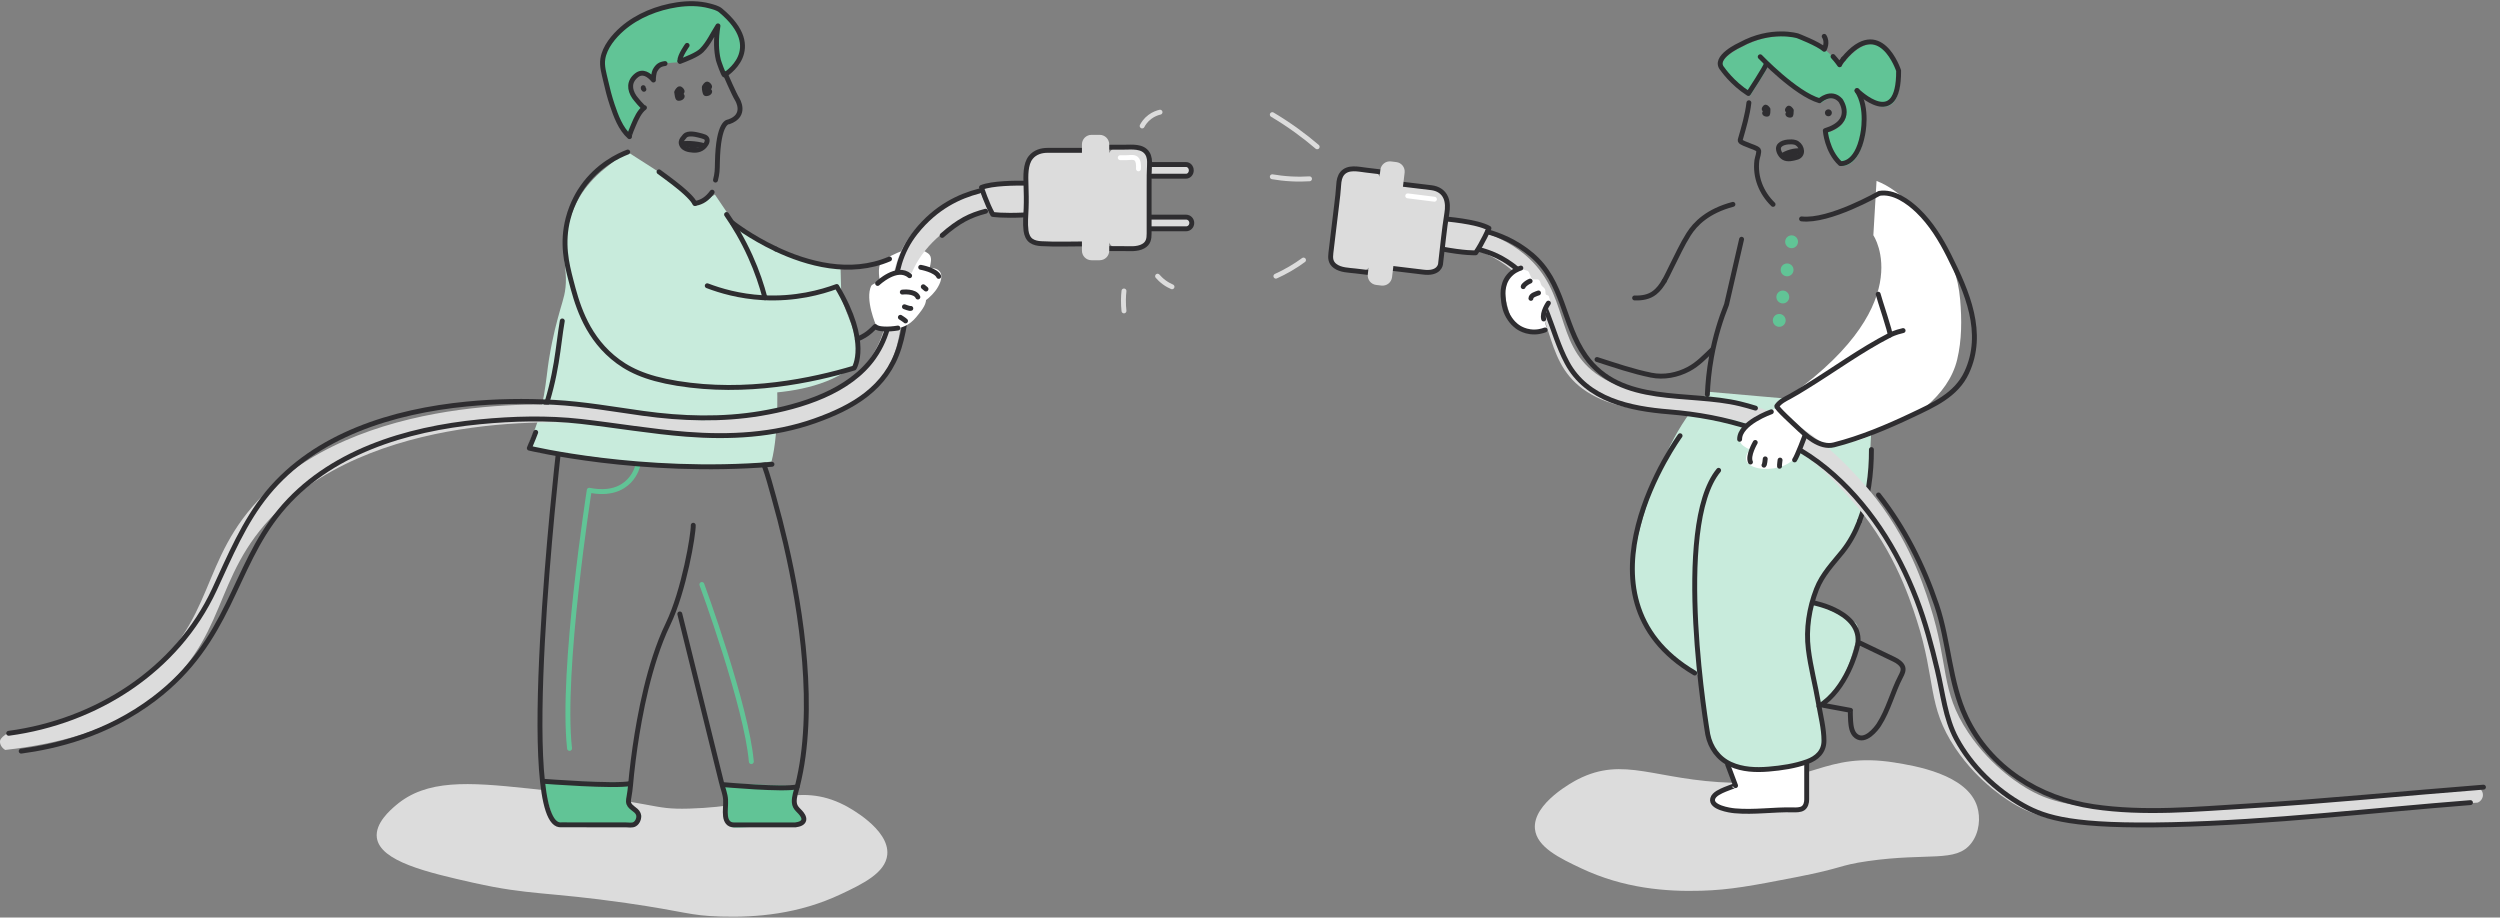 <svg width="1019" height="374" viewBox="0 0 1019 374" fill="none" xmlns="http://www.w3.org/2000/svg">
<rect x="0" y="0" width="1019" height="374" fill="#808080" stroke="none"/>
<g clip-path="url(#clip0_16060_38172)">
<path d="M313.751 99.904C308.831 97.764 303.951 95.324 299.761 92.624C289.631 86.104 285.211 94.824 278.221 78.744L256.601 64.994C256.601 64.994 243.361 116.744 278.481 132.014C278.481 132.014 308.371 155.854 333.051 145.174C333.051 145.174 341.031 134.144 343.091 127.504L342.631 109.744C342.631 109.744 327.981 106.094 313.761 99.914" fill="#C8EBDC"/>
<path d="M772.271 310.824C780.171 312.084 801.871 315.534 805.931 328.824C807.271 333.214 806.881 339.284 803.491 343.684C797.261 351.774 786.121 347.404 761.141 351.014C749.311 352.724 751.751 353.714 731.951 357.564C714.131 361.024 705.211 362.724 693.461 363.064C679.101 363.484 661.821 362.134 644.431 353.894C635.881 349.844 626.361 345.334 625.641 337.854C624.631 327.344 641.701 318.384 643.051 317.694C662.101 307.944 674.591 318.164 706.291 319.064C738.051 319.964 743.401 306.224 772.281 310.814L772.271 310.824Z" fill="#DCDCDC"/>
<path d="M215.021 321.344C190.661 318.764 173.821 317.644 161.401 328.214C159.141 330.134 152.771 335.554 153.611 341.504C154.961 351.104 174.181 355.604 193.021 359.834C216.041 364.994 222.821 363.404 255.341 368.084C279.931 371.624 280.651 373.204 293.831 373.584C308.191 374.004 325.471 372.654 342.861 364.414C351.411 360.364 360.931 355.854 361.651 348.374C362.661 337.864 345.591 328.904 344.241 328.214C325.191 318.464 312.701 328.684 281.001 329.584C264.541 330.054 270.521 327.224 215.011 321.334L215.021 321.344Z" fill="#DCDCDC"/>
<path d="M295.25 323.124L296.9 335.524C297.54 337.564 299.22 337.344 301.35 337.274L324.88 336.214C326.79 336.154 326.4 336.944 327.08 335.154C327.8 333.244 329.25 335.144 327.67 333.854L326.64 331.884C325.41 330.884 324.18 329.894 324.33 328.324L323.91 324.794C324.17 322.114 327.31 320.614 324.62 320.464L294.79 319.154C291.48 318.964 294.26 319.964 295.25 323.124Z" fill="#61C496"/>
<path d="M308.39 181.674C308.93 183.214 310.85 187.954 311.53 189.824C313.05 193.964 314.14 198.244 315.34 202.484C317.1 208.714 318.71 214.984 320.18 221.294C321.95 228.934 323.51 236.634 324.8 244.374C326.21 252.814 327.31 261.314 327.97 269.844C328.63 278.374 328.89 287.174 328.46 295.824C328.03 304.474 327.03 312.394 325.02 320.444C324.49 322.584 323.64 324.714 323.75 326.954C323.89 329.674 326.07 330.344 327.24 332.474C327.54 333.024 327.76 333.664 327.62 334.274C327.48 334.854 327.02 335.304 326.5 335.584C325.81 335.954 324.97 336.114 324.21 336.224H299.05C296.92 336.224 295.97 334.624 295.73 332.704C295.45 330.454 295.88 328.204 295.75 325.954C295.62 323.704 294.74 321.614 294.21 319.474L292.41 312.204L287.76 293.394L282.79 273.284L278.8 257.144L277.09 250.244" stroke="#2E2D30" stroke-width="2" stroke-linecap="round" stroke-linejoin="round"/>
<path d="M222.021 322.474L225.661 334.844C226.301 336.884 227.981 336.664 230.111 336.594L254.401 336.314C256.311 336.254 258.031 337.734 258.711 335.944L260.291 334.424C261.011 332.514 262.221 333.014 260.641 331.724L259.131 330.704C257.901 329.704 256.071 327.254 256.221 325.674L256.911 323.694C257.171 321.014 257.711 319.004 255.021 318.854L223.521 318.464C220.211 318.274 221.001 319.314 221.991 322.474H222.021Z" fill="#61C496"/>
<path d="M359.019 106.714C359.219 106.294 360.549 105.754 360.979 105.504C361.739 105.054 362.519 104.614 363.309 104.204C364.929 103.364 366.609 102.634 368.359 102.124C371.699 101.164 375.439 101.124 378.329 103.314C379.199 103.974 379.499 104.854 379.479 105.954C379.479 106.394 379.139 109.234 378.699 109.284C380.219 109.114 382.139 109.464 383.099 110.754C384.749 112.994 382.629 116.794 381.189 118.644C379.669 120.604 377.579 122.454 375.419 123.684C371.149 126.134 364.929 126.344 361.159 122.694C361.159 122.694 356.439 112.184 359.019 106.704V106.714Z" fill="white"/>
<path d="M375.279 108.954C375.279 108.954 381.449 110.024 382.619 112.654" stroke="#2E2D30" stroke-width="2" stroke-linecap="round" stroke-linejoin="round"/>
<path d="M284.581 83.604C284.311 83.534 284.331 82.064 278.441 76.924C275.591 74.434 255.851 61.964 255.851 61.964C251.821 64.004 250.201 65.824 247.221 68.124C241.401 72.624 238.161 77.344 237.471 78.354C236.391 79.944 231.641 87.214 230.261 98.204C229.441 104.774 230.481 107.404 230.651 113.164C230.821 118.914 229.431 122.294 228.441 125.844C226.961 131.184 225.411 136.404 223.711 146.784C222.541 153.954 222.021 166.994 216.311 178.944C212.321 187.284 230.451 183.864 246.571 187.074C267.921 191.324 298.891 190.854 314.471 188.074C317.461 176.964 318.241 150.224 313.111 124.204C308.941 103.054 297.431 88.484 291.381 79.284" fill="#C8EBDC"/>
<path d="M292.639 10.544C292.239 13.144 291.979 15.754 292.049 18.394C292.109 20.454 292.339 22.524 292.819 24.524C292.949 25.054 294.939 30.804 295.319 30.574C295.319 30.574 312.859 20.164 293.679 4.214C292.529 3.264 290.649 2.804 289.259 2.424C284.939 1.264 280.359 1.284 275.959 1.944C267.959 3.154 259.839 6.344 253.689 11.694C250.159 14.764 246.479 19.194 245.719 23.934C245.229 26.944 246.199 29.914 246.849 32.834C247.599 36.204 248.459 39.544 249.559 42.814C251.069 47.304 252.959 52.474 256.589 55.704C256.249 55.394 258.119 51.174 258.319 50.694C259.309 48.384 260.609 45.434 262.679 43.884C262.229 44.214 258.779 39.884 258.539 39.514C256.489 36.474 256.349 33.214 259.389 30.754C261.979 28.664 264.559 30.474 266.339 32.624C265.699 31.854 266.549 29.514 266.929 28.834C268.029 26.864 270.319 25.994 272.449 25.704C274.959 25.364 277.469 25.604 279.879 24.694C282.289 23.784 284.279 22.284 286.019 20.504C288.939 17.514 290.439 13.934 292.649 10.514L292.639 10.544Z" fill="#61C496"/>
<path d="M277.169 25.034C279.509 24.144 284.269 22.314 286.009 20.534C288.929 17.544 290.429 13.964 292.639 10.544C292.239 13.144 291.979 15.754 292.049 18.394C292.109 20.454 292.339 22.524 292.819 24.524C292.949 25.054 294.939 30.804 295.319 30.574C295.319 30.574 312.859 20.164 293.679 4.214C292.529 3.264 290.649 2.804 289.259 2.424C284.939 1.264 280.359 1.284 275.959 1.944C267.959 3.154 259.839 6.344 253.689 11.694C250.159 14.764 246.479 19.194 245.719 23.934C245.229 26.944 246.199 29.914 246.849 32.834C247.599 36.204 248.459 39.544 249.559 42.814C251.069 47.304 252.959 52.474 256.589 55.704C256.249 55.394 258.119 51.174 258.319 50.694C259.309 48.384 260.609 45.434 262.679 43.884C262.229 44.214 258.779 39.884 258.539 39.514C256.489 36.474 256.349 33.214 259.389 30.754C261.979 28.664 264.559 30.474 266.339 32.624C266.239 32.004 266.549 29.514 266.929 28.834C268.029 26.864 268.959 26.194 271.079 25.904" stroke="#2E2D30" stroke-width="2" stroke-linecap="round" stroke-linejoin="round"/>
<path d="M290.259 78.324C288.349 80.914 286.249 82.454 283.289 82.914" stroke="#2E2D30" stroke-width="2" stroke-linecap="round" stroke-linejoin="round"/>
<path d="M295.601 30.064C295.601 30.064 299.261 38.533 300.481 40.444C300.481 40.444 304.701 47.044 297.011 49.673C297.011 49.673 292.701 49.114 292.411 66.374C292.371 69.124 292.341 70.743 291.631 73.403" stroke="#2E2D30" stroke-width="2" stroke-linecap="round" stroke-linejoin="round"/>
<path d="M280.07 18.494C280.07 18.494 277.09 22.624 277.09 24.774" stroke="#2E2D30" stroke-width="2" stroke-linecap="round" stroke-linejoin="round"/>
<path d="M279.001 36.964C278.931 36.623 278.751 36.313 278.531 36.053C278.071 35.523 277.481 35.044 276.771 35.214C276.311 35.313 275.901 35.633 275.611 36.014C275.311 36.404 274.831 37.004 274.901 37.533C274.931 37.773 275.061 37.993 275.151 38.203C275.291 38.514 275.461 38.824 275.691 39.074C275.891 39.294 276.141 39.464 276.411 39.533C276.851 39.644 277.321 39.474 277.691 39.214C277.881 39.074 278.051 38.913 278.221 38.743C278.371 38.584 278.561 38.423 278.681 38.233C278.921 37.883 279.101 37.404 279.001 36.964Z" fill="#2E2D30"/>
<path d="M278.471 38.193C278.931 38.433 279.121 38.983 279.041 39.473C278.941 40.053 278.501 40.503 278.001 40.763C277.321 41.113 276.171 41.313 275.611 40.643C275.311 40.283 275.201 39.793 275.091 39.343C274.921 38.673 274.861 37.973 274.901 37.283" fill="#2E2D30"/>
<path d="M290.201 35.054C290.131 34.714 289.951 34.404 289.731 34.144C289.271 33.614 288.681 33.134 287.971 33.304C287.511 33.404 287.101 33.724 286.811 34.104C286.511 34.494 286.031 35.094 286.101 35.624C286.131 35.864 286.261 36.084 286.351 36.294C286.491 36.604 286.661 36.914 286.891 37.164C287.091 37.384 287.341 37.554 287.611 37.624C288.051 37.734 288.521 37.564 288.891 37.304C289.081 37.164 289.251 37.004 289.421 36.834C289.571 36.674 289.761 36.514 289.881 36.324C290.121 35.974 290.301 35.494 290.201 35.054Z" fill="#2E2D30"/>
<path d="M289.67 36.284C290.13 36.524 290.32 37.074 290.24 37.564C290.14 38.144 289.7 38.594 289.2 38.854C288.52 39.204 287.37 39.404 286.81 38.734C286.51 38.374 286.4 37.884 286.29 37.434C286.12 36.764 286.06 36.064 286.1 35.374" fill="#2E2D30"/>
<path d="M262.461 36.404C262.411 36.364 262.311 36.284 262.241 36.144C262.151 35.954 262.171 35.784 262.191 35.724" stroke="#2E2D30" stroke-width="2" stroke-linecap="round" stroke-linejoin="round"/>
<path d="M229.189 130.813C227.329 141.513 227.189 152.373 221.039 169.883" stroke="#2E2D30" stroke-width="2" stroke-linecap="round" stroke-linejoin="round"/>
<path d="M283.289 82.924C283.029 82.854 283.049 81.484 277.309 76.664C274.529 74.334 268.619 70.044 268.619 70.044" stroke="#2E2D30" stroke-width="2" stroke-linecap="round" stroke-linejoin="round"/>
<path d="M244.971 103.554C244.971 103.554 249.911 156.744 288.121 159.314C288.121 159.314 330.081 165.924 349.721 147.564C349.721 147.564 349.021 138.394 347.441 133.334L341.031 116.764C341.031 116.764 289.761 127.164 259.311 94.684L244.961 103.564L244.971 103.554Z" fill="#C8EBDC"/>
<path d="M704.188 311.614L707.418 320.224C707.368 320.084 703.378 321.644 703.118 321.754C701.488 322.454 698.618 323.594 698.098 325.534C697.158 329.074 704.928 330.294 707.078 330.484C714.998 331.204 722.918 329.904 730.828 330.104C732.098 330.134 733.818 330.174 734.918 329.434C736.018 328.694 736.428 327.134 736.408 325.844V310.924" fill="white"/>
<path d="M699.539 208.474C699.539 208.474 717.459 216.804 718.169 233.644C718.169 233.644 723.289 245.254 740.209 245.684C740.209 245.684 753.169 252.304 754.859 253.124C754.859 253.124 759.709 253.624 755.869 263.434C755.869 263.434 749.719 290.104 736.379 287.704C736.379 287.704 703.209 285.064 683.989 269.764C676.389 263.714 670.249 255.244 667.629 247.074C665.009 238.904 665.849 230.544 665.359 228.664C665.359 228.664 674.439 178.724 696.649 159.724L749.039 164.304L762.789 174.644L761.599 197.204" fill="#C8EBDC"/>
<path d="M762.01 194.384C760.59 205.514 756.57 222.164 745.26 230.804C745.26 230.804 730.95 249.954 739.42 276.354C739.42 276.354 743.45 298.724 743.45 301.944C743.45 301.944 745.47 309.804 732.77 311.214C732.77 311.214 700.53 321.694 696.09 299.324C696.09 299.324 681.58 214.684 700.52 191.704" fill="#C8EBDC"/>
<path d="M762.79 183.243C762.79 183.243 762.84 187.863 762.01 194.383L762.79 183.243Z" fill="#C8EBDC"/>
<path d="M757.988 212.344C757.938 212.474 757.888 212.604 757.838 212.724C756.168 217.014 753.948 221.144 751.068 224.744C747.048 229.754 742.758 234.084 740.388 240.184C737.398 247.884 736.068 256.404 737.078 264.604C737.998 272.024 739.948 279.224 741.198 286.574C742.038 291.554 743.448 296.874 743.448 301.944C743.448 306.344 740.558 309.014 736.648 310.434C731.668 312.244 726.148 313.054 720.898 313.494C715.648 313.934 710.208 313.704 705.418 311.524C700.358 309.214 697.158 304.734 696.078 299.324C696.078 299.324 681.568 214.684 700.508 191.704" stroke="#2E2D30" stroke-width="2" stroke-linecap="round" stroke-linejoin="round"/>
<path d="M762.789 183.243C762.819 193.073 761.509 203.113 757.979 212.343" stroke="#2E2D30" stroke-width="2" stroke-linecap="round" stroke-linejoin="round"/>
<path d="M684.799 177.604C684.799 177.604 637.299 242.903 690.769 274.333" stroke="#2E2D30" stroke-width="2" stroke-linecap="round" stroke-linejoin="round"/>
<path d="M704.188 311.614L707.418 320.224C707.368 320.084 703.378 321.644 703.118 321.754C701.488 322.454 698.618 323.594 698.098 325.534C697.158 329.074 704.928 330.294 707.078 330.484C714.998 331.204 722.918 329.904 730.828 330.104C732.098 330.134 733.818 330.174 734.918 329.434C736.018 328.694 736.428 327.134 736.408 325.844V310.924" stroke="#2E2D30" stroke-width="2" stroke-linecap="round" stroke-linejoin="round"/>
<path d="M743.189 287.484L754.269 289.534C754.089 289.504 754.289 293.624 754.309 293.894C754.469 295.624 754.629 298.594 756.639 300.074C760.299 302.784 764.739 297.064 765.819 295.404C769.749 289.294 771.389 282.084 774.739 275.694C775.279 274.664 775.999 273.274 775.579 271.974C775.159 270.674 773.559 269.474 772.089 268.794L758.209 262.134" stroke="#2E2D30" stroke-width="2" stroke-linecap="round" stroke-linejoin="round"/>
<path d="M739.068 245.693C739.068 245.693 760.958 249.723 756.848 264.313C756.848 264.313 752.818 280.903 741.418 287.873" stroke="#2E2D30" stroke-width="2" stroke-linecap="round" stroke-linejoin="round"/>
<path d="M763.579 95.894C763.579 95.894 783.479 125.124 724.979 164.434C722.319 166.224 736.589 178.104 738.939 179.104C746.749 182.424 757.869 180.674 764.499 176.284C770.799 172.124 779.529 170.464 785.289 165.494C791.159 160.444 795.929 154.144 797.749 146.534C799.659 138.574 799.649 130.254 798.959 122.134C798.149 112.684 795.169 104.814 789.799 96.984C783.759 88.184 775.119 77.664 764.879 73.744" fill="white"/>
<path d="M316.24 101.504C328.89 107.474 346.47 112.474 362.57 105.554" stroke="#2E2D30" stroke-width="2" stroke-linecap="round" stroke-linejoin="round"/>
<path d="M298.619 90.904C298.619 90.904 305.719 96.534 316.239 101.494" stroke="#2E2D30" stroke-width="2" stroke-linecap="round" stroke-linejoin="round"/>
<path d="M483.52 87.764H468.96C467.646 87.764 466.58 88.829 466.58 90.144C466.58 91.458 467.646 92.524 468.96 92.524H483.52C484.835 92.524 485.9 91.458 485.9 90.144C485.9 88.829 484.835 87.764 483.52 87.764Z" fill="#DCDCDC"/>
<path d="M483.939 66.784H470.409C469.095 66.784 468.029 67.85 468.029 69.164C468.029 70.479 469.095 71.544 470.409 71.544H483.939C485.254 71.544 486.319 70.479 486.319 69.164C486.319 67.85 485.254 66.784 483.939 66.784Z" fill="#DCDCDC"/>
<path d="M463.19 59.994H456.04C453.538 59.994 451.51 62.022 451.51 64.524V96.804C451.51 99.306 453.538 101.334 456.04 101.334H463.19C465.692 101.334 467.72 99.306 467.72 96.804V64.524C467.72 62.022 465.692 59.994 463.19 59.994Z" fill="#DCDCDC"/>
<path d="M403.17 86.094C395.12 88.184 385.15 92.054 376.98 102.274C363.49 119.144 371.9 135.994 359.81 153.284C349.77 167.654 332.95 171.744 318.12 175.354C287.51 182.804 268.39 175.344 243.31 172.874C237.88 172.344 156.56 165.324 112.63 208.794C85.57 235.574 93.83 260.594 61.43 285.214C44.48 298.094 22.9 303.294 2.11 305.684C0.5 304.684 -0.29 302.974 0.09 301.684C0.09 301.684 0.37 300.744 2.17 299.444C2.35 299.314 2.53 299.284 2.53 299.284C2.54 299.284 2.56 299.284 2.56 299.284C21.85 296.404 40.77 289.944 56.35 277.954C88.75 253.334 80.49 228.314 107.55 201.534C151.48 158.064 232.8 165.084 238.23 165.614C263.31 168.074 282.42 175.544 313.04 168.094C327.87 164.484 344.68 160.394 354.73 146.024C366.81 128.744 358.4 111.884 371.9 95.014C380.07 84.794 391.6 80.424 399.65 78.344L403.17 86.114V86.094Z" fill="#DCDCDC"/>
<path d="M418.321 74.663C413.991 74.594 404.391 74.644 400.051 76.413C400.051 76.413 402.181 83.064 404.641 87.394C404.641 87.394 408.471 88.043 417.451 87.624" fill="#DCDCDC"/>
<path d="M418.321 74.663C413.991 74.594 404.391 74.644 400.051 76.413C400.051 76.413 402.181 83.064 404.641 87.394C404.641 87.394 408.471 88.043 417.451 87.624" stroke="#2E2D30" stroke-width="2" stroke-linecap="round" stroke-linejoin="round"/>
<path d="M442.871 61.284C442.871 61.284 426.951 61.284 426.931 61.284C424.491 61.284 421.871 62.014 420.151 64.144C417.881 66.944 418.091 71.794 418.201 75.394C418.301 78.584 418.381 81.704 418.251 84.894C418.131 87.904 417.811 91.054 418.211 94.064C418.431 95.714 419.071 97.294 420.351 98.164C421.551 98.974 422.971 99.234 424.351 99.314C430.491 99.664 436.701 99.404 442.861 99.404V61.284H442.871Z" fill="#DCDCDC" stroke="#2E2D30" stroke-width="2" stroke-linecap="round" stroke-linejoin="round"/>
<path d="M452.11 59.994C454.14 59.994 456.17 59.994 458.21 59.994C461.34 59.994 465.65 59.424 467.65 62.494C468.54 63.854 468.64 65.584 468.54 67.204C468.37 70.004 468.38 72.744 468.38 75.544V87.754C468.38 90.244 468.38 92.744 468.38 95.234C468.38 97.424 468.05 99.184 465.98 100.344C463.5 101.734 460.29 101.324 457.54 101.324C455.73 101.324 453.91 101.324 452.1 101.324" stroke="#2E2D30" stroke-width="2" stroke-linecap="round" stroke-linejoin="round"/>
<path d="M469.59 67.064H483.43C484.61 67.064 485.57 68.133 485.57 69.444C485.57 70.763 484.61 71.823 483.43 71.823H469.59" stroke="#2E2D30" stroke-width="2" stroke-linecap="round" stroke-linejoin="round"/>
<path d="M468.59 88.504H483.47C484.74 88.504 485.77 89.574 485.77 90.884C485.77 92.204 484.74 93.264 483.47 93.264H468.59" stroke="#2E2D30" stroke-width="2" stroke-linecap="round" stroke-linejoin="round"/>
<path d="M448.23 54.964H444.89C442.742 54.964 441 56.706 441 58.854V102.184C441 104.332 442.742 106.074 444.89 106.074H448.23C450.378 106.074 452.12 104.332 452.12 102.184V58.854C452.12 56.706 450.378 54.964 448.23 54.964Z" fill="#DCDCDC"/>
<path d="M598.291 100.735C602.601 101.955 609.601 104.495 616.241 110.105C634.631 125.625 628.021 145.905 645.121 158.505C654.491 165.415 666.721 166.865 675.171 167.875C688.501 169.465 693.161 169.165 701.321 170.215C726.861 173.495 744.721 192.945 753.231 202.225C771.041 221.625 778.031 242.685 781.331 252.965C789.201 277.485 785.401 287.645 796.941 304.875C806.731 319.495 819.221 326.775 821.921 328.295C831.351 333.605 843.411 337.435 888.031 335.955C907.661 335.305 920.951 334.035 937.841 332.595C954.631 331.155 979.341 329.155 1009.88 327.145C1011.33 326.585 1012.2 325.115 1012.02 323.635C1011.85 322.295 1010.85 321.175 1009.5 320.835C981.051 323.055 958.201 324.995 943.151 326.295C923.731 327.975 908.801 329.345 887.731 329.805C847.961 330.675 836.551 327.215 827.231 321.995C824.581 320.515 812.071 313.275 802.251 298.575C790.731 281.325 794.491 271.145 786.641 246.665C783.341 236.375 776.351 215.325 758.541 195.925C750.031 186.655 732.171 167.205 706.631 163.915C698.471 162.865 693.811 163.155 680.481 161.575C672.031 160.565 659.801 159.115 650.431 152.205C633.331 139.605 639.941 119.325 621.551 103.805C614.911 98.205 607.911 95.665 603.601 94.435L598.291 100.725V100.735Z" fill="#DCDCDC"/>
<path d="M588.611 89.204C588.611 89.204 602.031 90.204 606.901 93.044C606.901 93.044 604.211 99.174 601.491 103.044C601.491 103.044 597.161 103.294 587.141 101.374L588.611 89.204Z" fill="#DCDCDC" stroke="#2E2D30" stroke-width="2" stroke-linecap="round" stroke-linejoin="round"/>
<path d="M569.841 74.865L583.431 76.504C585.971 76.814 588.261 78.064 589.321 80.605C590.131 82.564 590.081 84.805 589.741 86.874C588.631 93.734 588.001 100.684 587.171 107.584C587.171 107.584 586.851 111.914 579.781 110.874L565.711 109.174L569.841 74.855V74.865Z" fill="#DCDCDC" stroke="#2E2D30" stroke-width="2" stroke-linecap="round" stroke-linejoin="round"/>
<path d="M546.89 109.762L553.989 110.617C556.473 110.917 558.729 109.146 559.028 106.662L562.889 74.614C563.189 72.13 561.418 69.873 558.934 69.574L551.835 68.719C549.351 68.42 547.095 70.191 546.796 72.674L542.935 104.723C542.635 107.207 544.406 109.463 546.89 109.762Z" fill="#DCDCDC"/>
<path d="M562.831 70.064C560.811 69.824 558.791 69.574 556.781 69.334C553.671 68.964 549.461 67.884 547.111 70.684C546.071 71.934 545.751 73.634 545.661 75.254C545.501 78.054 545.151 80.774 544.821 83.554L543.361 95.674C543.061 98.154 542.761 100.624 542.471 103.104C542.211 105.274 542.321 107.064 544.241 108.464C546.531 110.134 549.771 110.124 552.501 110.444C554.301 110.664 556.101 110.874 557.901 111.094" stroke="#2E2D30" stroke-width="2" stroke-linecap="round" stroke-linejoin="round"/>
<path d="M562.648 69.198L557.514 111.81C557.257 113.943 558.778 115.88 560.911 116.137L563.065 116.397C565.198 116.654 567.136 115.133 567.393 113L572.527 70.388C572.784 68.255 571.263 66.318 569.13 66.061L566.975 65.801C564.843 65.544 562.905 67.065 562.648 69.198Z" fill="#DCDCDC"/>
<path d="M718.101 24.064C718.101 24.064 732.471 39.124 742.301 41.984C742.301 41.984 747.021 37.604 750.841 41.854C750.841 41.854 756.941 50.394 744.631 54.154C744.631 54.154 745.211 62.444 750.751 67.584C750.751 67.584 757.351 68.644 759.841 55.864C759.841 55.864 762.251 44.984 757.561 37.854C757.561 37.854 774.691 54.774 774.521 29.714C774.521 29.714 767.051 6.834 751.991 24.994C751.991 24.994 750.621 26.664 750.471 27.314C750.471 27.314 743.621 16.824 733.361 15.514C733.361 15.514 722.611 12.224 710.071 19.094C710.071 19.094 698.501 24.264 702.731 29.014C702.731 29.014 706.611 34.754 713.311 39.034C713.311 39.034 720.561 27.964 720.481 27.164" fill="#61C496"/>
<path d="M747.141 23.034C748.871 24.934 749.821 26.394 749.821 26.394C749.971 25.744 751.341 24.074 751.341 24.074" stroke="#2E2D30" stroke-width="2" stroke-linecap="round" stroke-linejoin="round"/>
<path d="M756.92 36.934C756.92 36.934 774.05 53.853 773.88 28.794C773.88 28.794 766.41 5.914 751.35 24.073" stroke="#2E2D30" stroke-width="2" stroke-linecap="round" stroke-linejoin="round"/>
<path d="M756.921 36.934C761.611 44.074 759.201 54.944 759.201 54.944C756.721 67.724 750.111 66.664 750.111 66.664C744.571 61.524 743.991 53.234 743.991 53.234C756.291 49.464 750.201 40.934 750.201 40.934C746.381 36.684 741.661 41.064 741.661 41.064C731.831 38.204 717.461 23.144 717.461 23.144" stroke="#2E2D30" stroke-width="2" stroke-linecap="round" stroke-linejoin="round"/>
<path d="M719.83 26.254C719.9 27.054 712.66 38.124 712.66 38.124C705.96 33.844 702.08 28.104 702.08 28.104C697.85 23.354 709.42 18.184 709.42 18.184C721.96 11.314 732.71 14.604 732.71 14.604C732.71 14.604 741.08 17.804 743.58 20.094C743.58 20.094 745.12 17.294 743.54 14.814" stroke="#2E2D30" stroke-width="2" stroke-linecap="round" stroke-linejoin="round"/>
<path d="M745.25 47.404C746.034 47.404 746.67 46.768 746.67 45.983C746.67 45.199 746.034 44.563 745.25 44.563C744.466 44.563 743.83 45.199 743.83 45.983C743.83 46.768 744.466 47.404 745.25 47.404Z" fill="#2E2D30"/>
<path d="M727.561 44.754C727.581 44.464 727.701 44.194 727.861 43.954C728.191 43.464 728.621 43.014 729.231 43.074C729.621 43.114 730.001 43.334 730.281 43.614C730.561 43.904 731.031 44.354 731.031 44.804C731.031 45.004 730.951 45.194 730.891 45.384C730.811 45.654 730.701 45.924 730.541 46.154C730.401 46.354 730.211 46.524 729.991 46.614C729.641 46.754 729.231 46.664 728.901 46.484C728.731 46.394 728.571 46.274 728.411 46.154C728.271 46.034 728.101 45.924 727.971 45.784C727.731 45.514 727.541 45.134 727.571 44.764L727.561 44.754Z" fill="#2E2D30"/>
<path d="M728.121 45.714C727.771 45.954 727.671 46.434 727.791 46.834C727.931 47.304 728.341 47.634 728.791 47.794C729.391 48.014 730.361 48.064 730.751 47.444C730.961 47.114 731.001 46.694 731.051 46.314C731.121 45.744 731.101 45.154 730.991 44.584" fill="#2E2D30"/>
<path d="M718.09 44.353C718.11 44.063 718.23 43.793 718.39 43.553C718.72 43.063 719.15 42.613 719.76 42.673C720.15 42.713 720.53 42.933 720.81 43.213C721.09 43.503 721.56 43.953 721.56 44.403C721.56 44.603 721.48 44.793 721.42 44.983C721.34 45.253 721.23 45.523 721.07 45.753C720.93 45.953 720.74 46.123 720.52 46.213C720.17 46.353 719.76 46.263 719.43 46.083C719.26 45.993 719.1 45.873 718.94 45.753C718.8 45.633 718.63 45.523 718.5 45.383C718.26 45.113 718.07 44.733 718.1 44.363L718.09 44.353Z" fill="#2E2D30"/>
<path d="M718.65 45.314C718.3 45.554 718.2 46.034 718.32 46.434C718.46 46.904 718.87 47.234 719.32 47.394C719.92 47.614 720.89 47.664 721.28 47.044C721.49 46.714 721.53 46.294 721.58 45.914C721.65 45.344 721.63 44.754 721.52 44.184" fill="#2E2D30"/>
<path d="M726.881 58.274C725.861 58.664 724.861 59.414 724.891 60.604C724.931 61.964 725.921 63.624 727.111 64.284C728.651 65.134 730.741 64.604 732.321 64.144C732.591 64.064 732.861 63.984 733.101 63.834C735.521 62.324 733.981 58.734 731.741 58.054C730.781 57.764 729.751 57.784 728.751 57.874C728.121 57.924 727.461 58.064 726.881 58.284V58.274Z" stroke="#2E2D30" stroke-width="2" stroke-linecap="round" stroke-linejoin="round"/>
<path d="M725.6 62.764C726.5 62.174 727.84 61.444 729.58 60.954C731.08 60.534 732.4 60.414 733.4 60.404L733.67 62.514L730.95 64.184C730.33 64.284 729.19 64.374 727.85 63.964C726.8 63.634 726.05 63.124 725.6 62.764Z" fill="#2E2D30"/>
<path d="M712.85 41.884C712.25 46.994 710.79 51.844 709.38 56.774C709.32 56.984 709.26 57.204 709.33 57.404C709.55 58.124 712.16 58.924 712.83 59.244C713.77 59.694 716.07 60.274 716.69 61.094C717.25 61.814 716.25 64.254 716.11 65.354C715.27 72.114 717.86 78.604 722.7 83.304" stroke="#2E2D30" stroke-width="2" stroke-linecap="round" stroke-linejoin="round"/>
<path d="M695.92 160.843C696.1 156.273 696.58 151.113 697.59 145.523C699.11 137.103 701.42 129.913 703.74 124.123C705.78 115.253 707.83 106.393 709.87 97.523" stroke="#2E2D30" stroke-width="2" stroke-linecap="round" stroke-linejoin="round"/>
<path d="M730.251 101.164C731.698 101.164 732.871 99.991 732.871 98.544C732.871 97.097 731.698 95.924 730.251 95.924C728.804 95.924 727.631 97.097 727.631 98.544C727.631 99.991 728.804 101.164 730.251 101.164Z" fill="#61C496"/>
<path d="M728.421 112.624C729.868 112.624 731.041 111.451 731.041 110.004C731.041 108.557 729.868 107.384 728.421 107.384C726.974 107.384 725.801 108.557 725.801 110.004C725.801 111.451 726.974 112.624 728.421 112.624Z" fill="#61C496"/>
<path d="M726.671 123.674C728.118 123.674 729.291 122.501 729.291 121.054C729.291 119.607 728.118 118.434 726.671 118.434C725.224 118.434 724.051 119.607 724.051 121.054C724.051 122.501 725.224 123.674 726.671 123.674Z" fill="#61C496"/>
<path d="M536.88 59.834C534.33 57.644 531.48 55.384 528.34 53.114C524.95 50.674 521.67 48.554 518.59 46.724" stroke="#DCDCDC" stroke-width="2" stroke-linecap="round" stroke-linejoin="round"/>
<path d="M533.76 72.884C531.52 73.024 529 73.064 526.27 72.914C523.44 72.764 520.87 72.444 518.59 72.054" stroke="#DCDCDC" stroke-width="2" stroke-linecap="round" stroke-linejoin="round"/>
<path d="M531.311 105.994C529.741 107.144 527.951 108.354 525.931 109.524C523.851 110.744 521.871 111.744 520.051 112.564" stroke="#DCDCDC" stroke-width="2" stroke-linecap="round" stroke-linejoin="round"/>
<path d="M472.829 45.724C471.899 45.944 470.309 46.434 468.689 47.644C466.939 48.954 465.989 50.484 465.539 51.344" stroke="#DCDCDC" stroke-width="2" stroke-linecap="round" stroke-linejoin="round"/>
<path d="M471.83 112.574C472.47 113.314 473.35 114.204 474.53 115.074C475.7 115.934 476.81 116.504 477.71 116.894" stroke="#DCDCDC" stroke-width="2" stroke-linecap="round" stroke-linejoin="round"/>
<path d="M458.131 118.604C458.011 119.714 457.921 120.944 457.911 122.264C457.891 123.894 457.991 125.394 458.131 126.724" stroke="#DCDCDC" stroke-width="2" stroke-linecap="round" stroke-linejoin="round"/>
<path d="M288.151 58.684C286.941 58.284 285.171 57.814 282.941 57.594C281.021 57.394 279.361 57.444 278.131 57.534V59.334L281.761 60.444C282.541 60.464 283.971 60.424 285.561 59.934C286.811 59.544 287.661 59.034 288.161 58.684H288.151Z" fill="#2E2D30"/>
<path d="M279.17 55.404C279.17 55.404 279.15 55.434 279.12 55.464C278.33 56.384 277.78 57.014 277.67 57.764C277.59 58.294 277.75 58.724 277.82 58.924C278.28 60.174 279.87 61.004 281.82 61.134C282.26 61.214 284.81 61.654 286.68 60.004C287.4 59.364 288.61 57.894 288.15 56.684C287.83 55.834 286.79 55.584 284.72 55.064C283.69 54.814 280.44 54.004 279.18 55.404H279.17Z" stroke="#2E2D30" stroke-width="2" stroke-linecap="round" stroke-linejoin="round"/>
<path d="M227.509 185.204C227.509 185.204 209.939 338.514 228.889 336.194C233.919 336.194 238.939 336.204 243.969 336.214C246.599 336.214 249.219 336.214 251.849 336.214C252.909 336.214 253.969 336.214 255.029 336.214C256.189 336.214 257.689 336.554 258.709 335.934C259.329 335.564 259.779 334.954 260.059 334.284C260.399 333.484 260.499 332.554 260.169 331.744C259.319 329.654 256.269 329.214 256.159 326.694C256.129 326.074 256.259 325.464 256.369 324.864C256.959 321.704 257.119 318.524 257.469 315.334C258.259 308.104 259.289 300.904 260.599 293.744C262.219 284.934 264.239 276.164 267.029 267.644C268.509 263.124 270.209 258.664 272.279 254.384C278.859 240.744 282.679 217.694 282.569 214.094" stroke="#2E2D30" stroke-width="2" stroke-linecap="round" stroke-linejoin="round"/>
<path d="M221.65 318.464C221.65 318.464 251.03 320.724 256.94 319.364" stroke="#2E2D30" stroke-width="2" stroke-linecap="round" stroke-linejoin="round"/>
<path d="M294.65 319.804C294.65 319.804 319.81 322.064 324.87 320.704" stroke="#2E2D30" stroke-width="2" stroke-linecap="round" stroke-linejoin="round"/>
<path d="M259.941 189.864C259.941 189.864 257.051 203.194 240.181 199.824C240.181 199.824 228.621 273.594 232.151 305.054" stroke="#61C496" stroke-width="2" stroke-linecap="round" stroke-linejoin="round"/>
<path d="M286.08 238.234C286.08 238.234 304.34 287.854 306.24 310.434" stroke="#61C496" stroke-width="2" stroke-linecap="round" stroke-linejoin="round"/>
<path d="M255.859 61.964C252.079 63.434 243.699 67.324 237.419 76.274C236.239 77.954 233.259 82.484 231.549 89.084C228.929 99.204 230.99 107.584 232.71 114.224C234.93 122.794 238.349 135.974 249.699 145.564C255.509 150.474 262.819 154.114 276.069 156.264C304.26 160.844 331.219 155.074 348.16 150.004C348.16 150.004 354.719 139.674 341.049 116.774C334.779 119.094 324.129 122.084 310.829 121.334C301.349 120.794 293.629 118.524 288.279 116.474" stroke="#2E2D30" stroke-width="2" stroke-linecap="round" stroke-linejoin="round"/>
<path d="M697.869 142.584C694.819 145.474 692.099 148.414 688.319 150.434C683.719 152.894 678.209 153.974 673.009 152.914C665.529 151.394 658.189 148.864 650.939 146.534" stroke="#2E2D30" stroke-width="2" stroke-linecap="round" stroke-linejoin="round"/>
<path d="M678.33 114.544C677.29 116.324 676.08 117.984 674.46 119.264C672.16 121.084 669.26 121.554 666.27 121.444" stroke="#2E2D30" stroke-width="2" stroke-linecap="round" stroke-linejoin="round"/>
<path d="M706.34 83.294C696.07 86.024 691.01 91.154 688.28 95.474C685.61 99.694 683.56 104.264 681.3 108.704C680.33 110.604 679.43 112.644 678.33 114.544" stroke="#2E2D30" stroke-width="2" stroke-linecap="round" stroke-linejoin="round"/>
<path d="M3.551 298.894C39.151 294.124 72.061 273.344 87.431 240.234C93.681 226.774 99.501 212.644 109.011 201.074C128.711 177.134 160.421 167.604 190.211 164.684C202.001 163.524 213.881 163.344 225.711 163.984C238.001 164.644 249.831 166.774 262.041 168.474C277.961 170.694 294.291 171.194 310.181 168.504C326.491 165.744 346.321 159.684 356.191 145.564C368.271 128.284 359.861 111.424 373.361 94.554C381.531 84.334 391.051 79.964 399.101 77.884" stroke="#2E2D30" stroke-width="2" stroke-linecap="round" stroke-linejoin="round"/>
<path d="M384.021 95.954C390.801 89.984 395.441 87.724 401.721 86.094" stroke="#2E2D30" stroke-width="2" stroke-linecap="round" stroke-linejoin="round"/>
<path d="M8.631 306.164C22.361 304.324 43.471 299.524 62.891 284.764C93.941 261.174 94.811 231.764 114.091 208.344C133.841 184.344 165.651 174.834 195.511 171.934C209.121 170.614 223.151 170.234 236.751 171.774C251.121 173.404 265.391 175.874 279.821 177.004C297.321 178.374 315.411 177.454 332.061 171.554C347.621 166.044 361.231 158.284 366.481 141.644C367.881 137.214 368.631 132.704 369.341 128.224" stroke="#2E2D30" stroke-width="2" stroke-linecap="round" stroke-linejoin="round"/>
<path d="M765.67 201.744C776.01 214.864 783.86 230.314 789.39 246.684C794.39 261.464 794.63 278.224 801.32 292.354C811.09 313.004 831.12 325.484 853.26 328.774C873.91 331.844 895.23 329.804 915.94 328.544C948.1 326.594 980.15 323.354 1012.26 320.844" stroke="#2E2D30" stroke-width="2" stroke-linecap="round" stroke-linejoin="round"/>
<path d="M606.33 94.464C610.64 95.684 617.64 98.224 624.28 103.834C637.5 114.994 636.87 131.854 646.21 145.134C660.56 165.544 688.33 159.494 709.3 164.614C711.42 165.134 713.5 165.714 715.53 166.354" stroke="#2E2D30" stroke-width="2" stroke-linecap="round" stroke-linejoin="round"/>
<path d="M602.85 101.684C607.16 102.904 612.34 104.514 618.98 110.124C631.03 120.294 631.73 134.774 638.71 147.804C646.84 163.004 664.46 166.584 680.28 167.864C703.13 169.704 726.37 176.114 744.48 191.034C761.36 204.944 773.38 223.994 781.19 244.274C784.78 253.614 787.33 263.304 789.64 273.024C791.95 282.744 792.87 292.654 797.4 301.074C803.49 312.384 813.49 322.064 824.68 328.314C834 333.524 845.41 336.994 885.18 336.124C925.86 335.234 966.41 330.314 1006.96 327.144" stroke="#2E2D30" stroke-width="2" stroke-linecap="round" stroke-linejoin="round"/>
<path d="M618.889 109.714C618.889 109.714 607.599 110.474 617.449 133.444C617.449 133.444 623.239 136.194 630.469 133.674C630.469 133.674 628.809 130.134 630.109 127.734C630.379 127.244 630.439 126.664 630.609 126.124C630.799 125.514 630.999 124.894 631.199 124.284C631.269 124.054 631.339 123.834 631.419 123.604C631.489 123.404 631.599 123.224 631.659 123.024C631.909 122.254 631.509 121.474 631.279 120.754C631.099 120.194 630.269 120.444 630.049 119.904C629.779 119.254 630.059 118.464 629.729 117.844C629.359 117.154 628.789 116.994 628.339 116.354C627.869 115.674 627.919 114.754 627.339 114.154C626.759 113.554 625.279 114.194 624.559 113.714C623.839 113.234 623.449 110.684 622.609 110.374C621.689 110.044 620.729 109.834 619.759 109.754C619.469 109.734 619.169 109.714 618.869 109.714H618.889Z" fill="white"/>
<path d="M619.899 109.254C618.729 109.634 616.629 110.514 614.969 112.524C611.979 116.134 612.589 120.744 612.889 123.064C613.059 124.364 613.469 127.194 615.479 130.044C616.059 130.864 617.189 132.424 619.269 133.674C619.919 134.054 621.489 134.914 623.709 135.214C626.459 135.594 628.659 134.904 629.759 134.484" stroke="#2E2D30" stroke-width="2" stroke-linecap="round" stroke-linejoin="round"/>
<path d="M631.119 123.554C631.119 123.554 628.449 127.384 629.199 130.024" stroke="#2E2D30" stroke-width="2" stroke-linecap="round" stroke-linejoin="round"/>
<path d="M627.1 119.404C626.09 119.794 624.05 120.294 624 121.614" stroke="#2E2D30" stroke-width="2" stroke-linecap="round" stroke-linejoin="round"/>
<path d="M623.679 114.574C622.829 114.924 622.049 115.434 621.389 116.064C621.169 116.274 620.909 116.534 620.859 116.844" stroke="#2E2D30" stroke-width="2" stroke-linecap="round" stroke-linejoin="round"/>
<path d="M724.281 166.514C723.841 166.394 722.551 167.064 722.091 167.214C721.251 167.504 720.411 167.814 719.591 168.144C717.901 168.834 716.251 169.634 714.731 170.644C711.831 172.564 709.381 175.384 709.161 179.004C709.101 180.094 709.581 180.894 710.421 181.594C710.761 181.874 713.141 183.464 713.461 183.164C712.351 184.214 711.371 185.894 711.731 187.464C712.361 190.174 716.631 191.024 718.971 191.124C721.451 191.234 724.211 190.844 726.551 190.004C731.181 188.344 735.381 183.754 735.051 178.514C735.051 178.514 730.121 168.094 724.271 166.514H724.281Z" fill="white"/>
<path d="M721.991 167.845C721.991 167.845 709.011 172.385 709.071 179.065" stroke="#2E2D30" stroke-width="2" stroke-linecap="round" stroke-linejoin="round"/>
<path d="M715.441 180.345C715.441 180.345 712.251 185.735 713.491 188.335" stroke="#2E2D30" stroke-width="2" stroke-linecap="round" stroke-linejoin="round"/>
<path d="M719.51 187.035C719.51 187.035 719.32 189.375 719 189.615" stroke="#2E2D30" stroke-width="2" stroke-linecap="round" stroke-linejoin="round"/>
<path d="M725.55 187.524C725.55 187.524 725.26 189.664 725.34 190.044" stroke="#2E2D30" stroke-width="2" stroke-linecap="round" stroke-linejoin="round"/>
<path d="M735.68 177.604C735.68 177.604 732.52 186.054 731.48 187.464" stroke="#2E2D30" stroke-width="2" stroke-linecap="round" stroke-linejoin="round"/>
<path d="M355.141 116.464C355.351 116.034 356.731 115.464 357.161 115.204C357.951 114.734 358.751 114.284 359.571 113.854C361.241 112.984 362.981 112.214 364.781 111.674C368.221 110.654 372.061 110.574 375.011 112.774C375.901 113.434 376.191 114.334 376.161 115.454C376.111 117.364 375.161 117.734 375.321 118.864C375.501 120.094 376.691 120.074 377.221 121.264C378.151 123.374 375.771 126.374 374.361 128.144C373.261 129.534 371.951 131.184 369.811 132.404C364.371 135.504 358.191 133.174 357.151 132.764C357.151 132.764 352.421 122.074 355.131 116.454L355.141 116.464Z" fill="white"/>
<path d="M357.721 115.533C357.721 115.533 365.631 107.963 370.761 112.383" stroke="#2E2D30" stroke-width="2" stroke-linecap="round" stroke-linejoin="round"/>
<path d="M367.781 119.064C367.781 119.064 372.941 118.414 374.121 121.084" stroke="#2E2D30" stroke-width="2" stroke-linecap="round" stroke-linejoin="round"/>
<path d="M368.65 125.033C368.65 125.033 370.88 125.903 371.25 125.713" stroke="#2E2D30" stroke-width="2" stroke-linecap="round" stroke-linejoin="round"/>
<path d="M367 129.333C367 129.333 368.85 130.503 369.09 130.813" stroke="#2E2D30" stroke-width="2" stroke-linecap="round" stroke-linejoin="round"/>
<path d="M770.381 136.564C770.381 136.564 772.401 135.474 775.701 134.744" stroke="#2E2D30" stroke-width="2" stroke-linecap="round" stroke-linejoin="round"/>
<path d="M765.541 119.914C765.901 121.614 770.911 136.294 770.381 136.564C758.351 142.734 747.311 150.884 735.791 157.934C733.701 159.214 731.621 160.514 729.461 161.674C727.561 162.684 725.491 163.684 724.231 165.514C723.801 166.134 731.341 172.974 732.091 173.694C735.941 177.354 741.701 182.814 747.531 181.324C758.581 178.504 769.141 174.054 779.421 169.174C788.061 165.074 797.331 161.054 801.621 151.844C809.141 135.694 801.801 118.954 794.421 104.244C791.091 97.614 787.101 91.073 781.721 85.894C777.821 82.144 771.791 77.814 765.971 78.823C765.971 78.823 745.631 90.523 734.311 89.224" stroke="#2E2D30" stroke-width="2" stroke-linecap="round" stroke-linejoin="round"/>
<path d="M349.43 138.214C351.11 137.444 350.85 137.654 352.44 136.714C354.03 135.774 355.41 134.434 356.74 133.084C357.57 133.854 359 133.994 360.09 134.074C362.05 134.214 364.04 134.014 365.98 133.714" stroke="#2E2D30" stroke-width="2" stroke-linecap="round" stroke-linejoin="round"/>
<path d="M376.33 116.884L377.44 117.814" stroke="#2E2D30" stroke-width="2" stroke-linecap="round" stroke-linejoin="round"/>
<path d="M218.35 176.214C218.35 176.214 216.76 180.404 215.75 182.664C215.75 182.664 261.12 193.584 314.66 189.254" stroke="#2E2D30" stroke-width="2" stroke-linecap="round" stroke-linejoin="round"/>
<path d="M725.22 133.214C726.667 133.214 727.84 132.041 727.84 130.594C727.84 129.147 726.667 127.974 725.22 127.974C723.773 127.974 722.6 129.147 722.6 130.594C722.6 132.041 723.773 133.214 725.22 133.214Z" fill="#61C496"/>
<path d="M456.619 64.274H459.159C460.279 64.274 462.149 63.854 463.089 64.664C464.089 65.524 464.109 67.504 464.039 68.814" stroke="white" stroke-width="2" stroke-linecap="round" stroke-linejoin="round"/>
<path d="M573.789 79.834L584.669 81.204" stroke="white" stroke-width="2" stroke-linecap="round" stroke-linejoin="round"/>
<path d="M296.15 87.434C299.29 91.954 302.72 97.634 305.81 104.474C308.61 110.664 310.5 116.414 311.8 121.364" stroke="#2E2D30" stroke-width="2" stroke-linecap="round" stroke-linejoin="round"/>
</g>
<defs>
<clipPath id="clip0_16060_38172">
<rect width="1018.19" height="373.15" fill="white" transform="translate(0 0.504)"/>
</clipPath>
</defs>
</svg>
